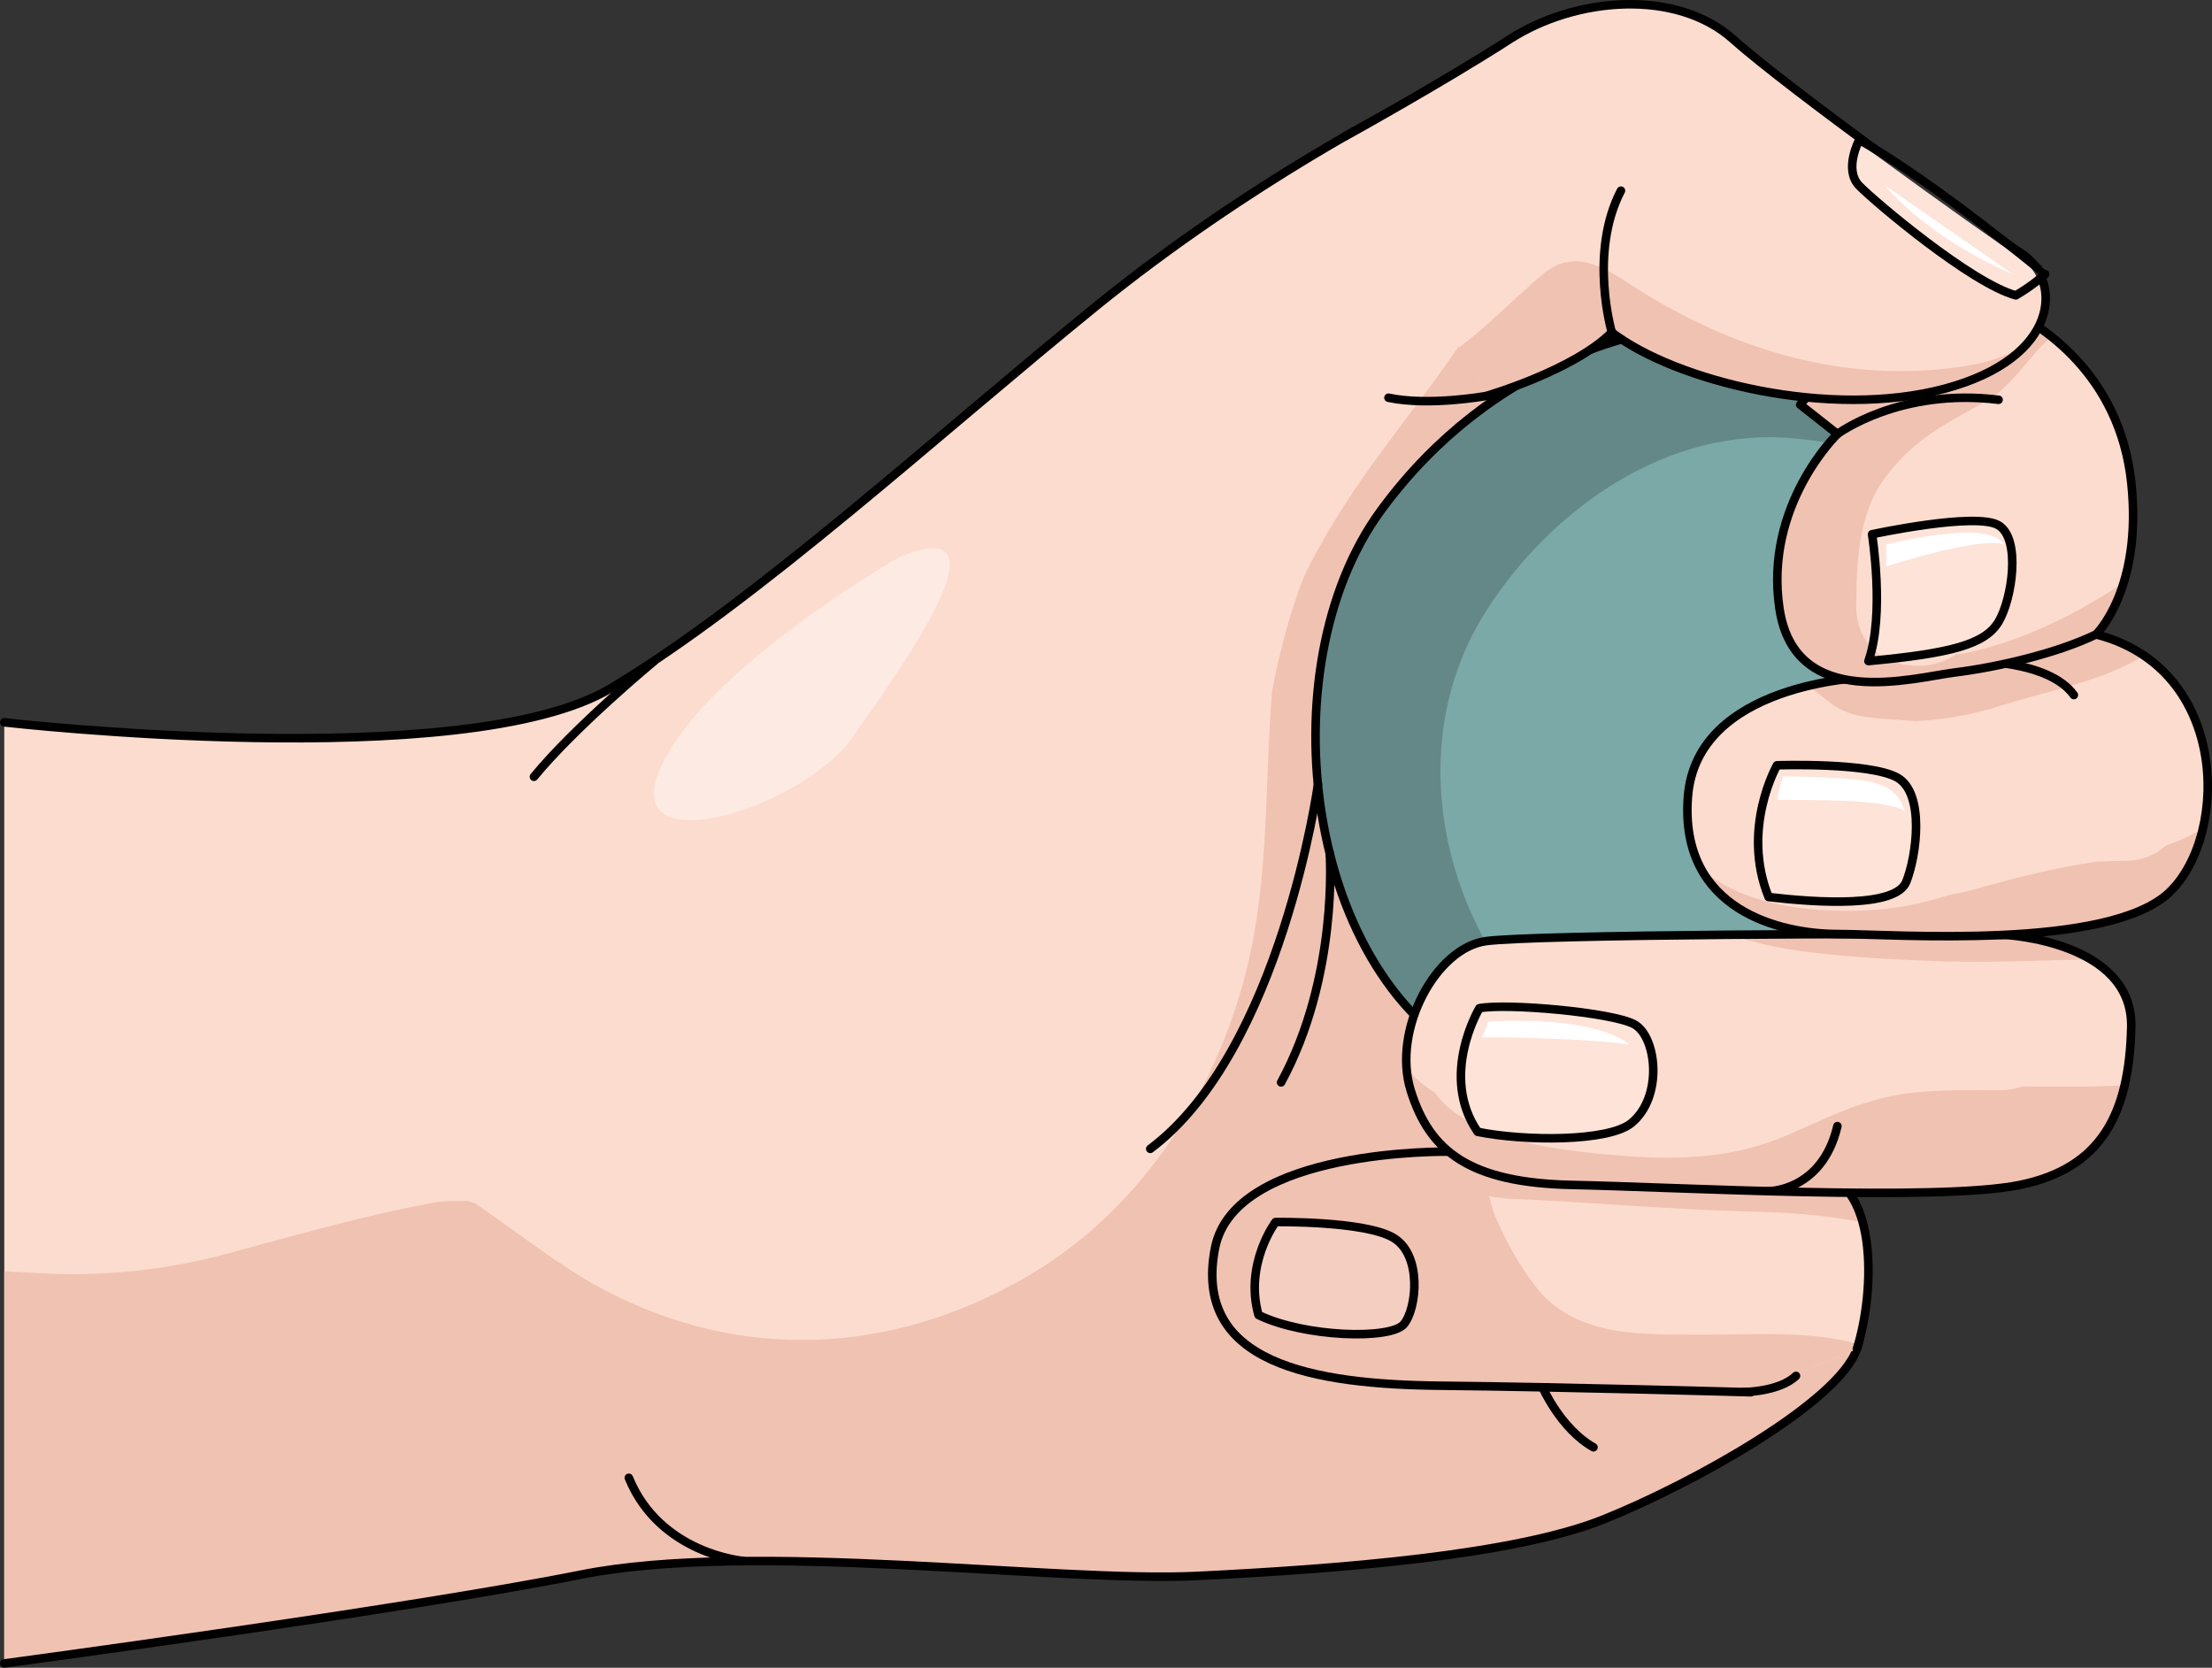<?xml version="1.0" encoding="utf-8"?>
<!-- Generator: Adobe Illustrator 16.0.0, SVG Export Plug-In . SVG Version: 6.00 Build 0)  -->
<!DOCTYPE svg PUBLIC "-//W3C//DTD SVG 1.1//EN" "http://www.w3.org/Graphics/SVG/1.1/DTD/svg11.dtd">
<svg version="1.1" id="Layer_1" xmlns="http://www.w3.org/2000/svg" xmlns:xlink="http://www.w3.org/1999/xlink" x="0px" y="0px"
	 width="259.05px" height="195.293px" viewBox="0 0 259.05 195.293" enable-background="new 0 0 259.05 195.293"
	 xml:space="preserve">
<rect x="0" y="0" width="259.05" height="195.293" fill="#333333" stroke="none"/>
<g>
	<path fill="#FCDCCE" d="M0.5,84.586c0,0,53.96,6.169,70.983-3.965s38.639-29.977,56.879-44.767s36.285-23.768,36.285-23.768
		l28.891,20.326c0,0,33.738,13.237,34.543,19.59s-14.599,93.904-14.599,93.904s6.126,5.83,3.976,12.067s-19.156,15.73-29.645,19.943
		c-10.487,4.214-30.977,5.815-47.596,6.626s-51.983-4.193-72.25-0.14S0.5,194.793,0.5,194.793"/>
	<path fill="#FDEAE2" d="M105.432,65.169c0,0-22.744,12.977-28.033,24.643c-5.289,11.667,16.58,4.873,22.398-3.42
		C105.615,78.1,118.831,59.84,105.432,65.169z"/>
	<path fill="#F0C2B2" d="M213.482,145.907c0,0,15.403-87.552,14.599-93.904s-34.543-19.59-34.543-19.59l-16.285-11.458
		c0.23,5.394-1.02,10.845-3.827,15.539c-5.099,8.524-11.89,15.869-17.035,24.352c-1.373,2.263-2.712,4.563-3.803,6.978
		c-0.101,0.28-0.288,0.781-0.565,1.507c-1.305,3.809-2.303,7.654-3.039,11.579c-0.91,10.947-0.301,21.895-3.02,32.727
		c-3.685,14.688-12.578,28.299-25.888,35.965c-15.718,9.054-33.3,9.904-49.411,1.399c-4.029-2.127-7.63-4.871-11.344-7.489
		c-1.226-0.863-2.468-1.79-3.753-2.629c-0.241-0.079-0.505-0.166-0.778-0.255c-1.149-0.005-2.299,0.022-3.451,0.098
		c-8.387,1.511-16.501,3.867-24.751,6.084c-7.13,1.916-14.522,2.714-21.888,2.283c-1.405-0.082-2.804-0.16-4.2-0.225v45.926
		c0,0,47.201-6.335,67.468-10.389s55.631,0.95,72.25,0.14s37.108-2.412,47.596-6.626c10.488-4.213,27.494-13.706,29.645-19.943
		S213.482,145.907,213.482,145.907z"/>
	<path fill="#F0C2B2" d="M152.667,67.561c0.014-0.021,0.004,0.021-0.029,0.117C154.557,63.09,154.566,63.049,152.667,67.561z"/>
	<path id="changecolor" fill="#7AA9A8" d="M193.538,38.919c0,0-18.405,2.449-31.881,20.945s-8.72,55.088,11.89,64.667
		s57.064-12.734,57.204-50.44S202.167,38.847,193.538,38.919z"/>
	<path opacity="0.2" fill="#050505" d="M179.106,117.637c-10.862-12.447-14.34-31.559-5.051-46.113
		c7.635-11.964,21.287-21.637,36.146-20.181c7.012,0.687,13.022,2.245,18.326,6.695c-6.889-20.879-27.84-19.179-34.99-19.119
		c0,0-18.405,2.449-31.881,20.945s-8.72,55.088,11.89,64.667c4.93,2.291,10.769,2.739,16.799,1.606
		C186.204,124.157,182.394,121.403,179.106,117.637z"/>
	<path fill="none" stroke="#000000" stroke-linecap="round" stroke-linejoin="round" stroke-miterlimit="10" d="M193.538,38.919
		c0,0-18.405,2.449-31.881,20.945s-8.72,55.088,11.89,64.667s57.064-12.734,57.204-50.44S202.167,38.847,193.538,38.919z"/>
	<path fill="none" stroke="#000000" stroke-linecap="round" stroke-linejoin="round" stroke-miterlimit="10" d="M0.5,84.586
		c0,0,53.96,6.169,70.983-3.965s38.639-29.977,56.879-44.767s36.285-23.768,36.285-23.768l28.891,20.326
		c0,0,33.738,13.237,34.543,19.59s-14.599,93.904-14.599,93.904s6.126,5.83,3.976,12.067s-19.156,15.73-29.645,19.943
		c-10.487,4.214-30.977,5.815-47.596,6.626s-51.983-4.193-72.25-0.14S0.5,194.793,0.5,194.793"/>
	<path fill="#FCDCCE" d="M205.037,163.035c0,0-21.469-0.614-36.344-0.768s-29.054-2.575-26.4-16.126
		c2.296-11.728,27.384-11.281,27.384-11.281s39.556,2.176,42.567,2.412c7.821,0.613,7.36,13.955,5.214,20.702"/>
	<path fill="#F0C2B2" d="M170.96,135.899c1.147,1.627,1.924,4.214,4.23,4.311c0.432,0.019,0.836,0.076,1.229,0.151
		c9.623,0.382,19.275,1.299,28.743,1.515c4.236,0.097,8.705,0.42,12.983,1.261c-0.874-3.21-2.688-5.612-5.901-5.864
		c-2.819-0.222-37.646-2.142-42.099-2.387C170.427,135.199,170.7,135.531,170.96,135.899z"/>
	<path fill="#F0C2B2" d="M199.564,156.29c-7.162-0.067-15.153,0.511-19.95-5.912c-1.775-2.377-3.385-5.228-4.52-7.982
		c-0.824-2-1.082-5.081-2.078-7.351c-2.08-0.115-3.34-0.185-3.34-0.185s-25.088-0.446-27.384,11.281
		c-0.42,2.145-0.416,4.009-0.057,5.631c0.653,1.354,1.508,2.653,2.531,3.823c2.09,2.392,4.729,3.906,7.632,4.881
		c4.662,1.313,10.422,1.73,16.294,1.791c14.875,0.153,36.344,0.768,36.344,0.768l12.421-5.061c0.059-0.183,0.114-0.373,0.17-0.565
		C211.866,155.715,204.361,156.336,199.564,156.29z"/>
	<path fill="none" stroke="#000000" stroke-linecap="round" stroke-linejoin="round" stroke-miterlimit="10" d="M205.037,163.035
		c0,0-21.469-0.614-36.344-0.768s-29.054-2.575-26.4-16.126c2.296-11.728,27.384-11.281,27.384-11.281s39.556,2.176,42.567,2.412
		c7.821,0.613,7.36,13.955,5.214,20.702"/>
	<path opacity="0.2" fill="#FFFFFF" d="M149.379,143.102c0,0-3.68,4.907-1.993,10.888c5.367,2.606,15.488,2.913,17.021,1.073
		s2.147-8.127-1.227-10.121S149.379,143.102,149.379,143.102z"/>
	<path fill="none" stroke="#000000" stroke-linecap="round" stroke-linejoin="round" stroke-miterlimit="10" d="M149.379,143.102
		c0,0-3.68,4.907-1.993,10.888c5.367,2.606,15.488,2.913,17.021,1.073s2.147-8.127-1.227-10.121S149.379,143.102,149.379,143.102z"
		/>
	<path fill="#FCDCCE" d="M234.831,109.481c-12.056-0.246-54.924-0.043-60.778,0.722s-11.06,10.35-8.846,17.484
		s6.889,10.824,18.943,11.07s42.808,1.968,52.402,0s12.793-8.364,13.039-18.451S234.831,109.481,234.831,109.481z"/>
	<path fill="#F0C2B2" d="M203.699,109.786c1.925,0.618,3.904,1.06,5.899,1.383c5.268,0.852,12.364,1.232,18.46,1.414
		c5.504,0.164,11.171-0.161,16.794-0.237c-4.317-2.58-10.021-2.864-10.021-2.864c-5.808-0.118-18.766-0.133-31.293-0.03
		C203.589,109.564,203.655,109.67,203.699,109.786z"/>
	<path fill="#F0C2B2" d="M243.825,127.238c-2.33,0.007-4.66,0-6.991-0.018c-0.769,0.282-1.631,0.447-2.6,0.449
		c-4.205,0.009-8.626-0.161-12.766,0.695c-4.475,0.926-8.097,2.818-12.244,4.604c-6.056,2.604-12.357,2.897-18.831,2.402
		c-6.556-0.501-18.121-1.537-22.397-7.438c-1.191-0.766-2.288-1.664-3.251-2.731c0.07,0.849,0.213,1.684,0.462,2.486
		c2.214,7.135,6.889,10.824,18.943,11.07s42.808,1.968,52.402,0c7.222-1.481,10.817-5.473,12.261-11.657
		C247.136,127.159,245.462,127.233,243.825,127.238z"/>
	<path fill="none" stroke="#000000" stroke-linecap="round" stroke-linejoin="round" stroke-miterlimit="10" d="M234.831,109.481
		c-12.056-0.246-54.924-0.043-60.778,0.722s-11.06,10.35-8.846,17.484s6.889,10.824,18.943,11.07s42.808,1.968,52.402,0
		s12.793-8.364,13.039-18.451S234.831,109.481,234.831,109.481z"/>
	<path fill="#FCDCCE" d="M218.309,79.351c0,0-19.624,0.606-20.636,13.959s10.94,16.056,17.507,16.063s31.855,1.943,38.937-4.936
		s6.879-26.906-9.508-30.346C237.729,75.507,225.188,79.351,218.309,79.351z"/>
	<path fill="#F0C2B2" d="M221.471,84.231c0.931,0.063,1.876,0.139,2.826,0.21c3.553-0.175,6.754-0.768,10.204-1.862
		c5.268-1.672,11.341-2.726,16.13-5.535c0.148-0.087,0.294-0.175,0.442-0.263c-1.791-1.219-3.928-2.158-6.465-2.69
		c-6.879,1.416-19.421,5.26-26.3,5.26c0,0-3.002,0.097-6.715,1.007c0.579,0.285,1.15,0.65,1.7,1.125
		C216.024,83.84,217.812,83.979,221.471,84.231z"/>
	<path fill="#F0C2B2" d="M253.608,99.042c-1.146,1.067-2.726,1.754-4.745,1.763c-1.13,0.005-2.229,0.036-3.318,0.085
		c-4.991,0.769-9.396,1.851-14.291,3.247c-0.914,0.261-1.885,0.466-2.875,0.646c-3.237,1.005-6.511,1.709-9.983,1.828
		c-6.715,0.231-13.925-0.549-19.08-4.752c3.373,6.031,11.053,7.508,15.864,7.513c6.566,0.007,31.855,1.943,38.937-4.936
		c1.811-1.759,3.125-4.382,3.827-7.364C256.556,97.865,255.108,98.509,253.608,99.042z"/>
	<path fill="none" stroke="#000000" stroke-linecap="round" stroke-linejoin="round" stroke-miterlimit="10" d="M230.751,77.415
		c0,0,9.122-0.193,12.122,3.973"/>
	<path fill="none" stroke="#000000" stroke-linecap="round" stroke-linejoin="round" stroke-miterlimit="10" d="M218.309,79.351
		c0,0-19.624,0.606-20.636,13.959s10.94,16.056,17.507,16.063s31.855,1.943,38.937-4.936s6.879-26.906-9.508-30.346
		C237.729,75.507,225.188,79.351,218.309,79.351z"/>
	<path fill="#FCDCCE" d="M245.475,74.292c0,0,5.466-5.259,4.12-17.802s-10.449-18.612-15.305-20.636
		c-15.982,1.82-23.468,11.531-23.468,11.531l4.357,3.439c0,0-8.606,8.294-6.785,20.433s15.67,8.092,20.58,7.485
		S240.88,76.517,245.475,74.292z"/>
	<path fill="#F0C2B2" d="M230.294,76.454c-0.394,0.083-0.795,0.119-1.198,0.135c-4.21,2.997-11.749,1.131-11.712-5.612
		c0.027-4.87,0.223-10.668,3.203-14.797c3.355-4.647,7.039-6.433,11.875-9.119c3.259-1.811,4.947-5.241,7.793-7.621
		c-2.164-1.724-4.312-2.896-5.965-3.585c-15.982,1.82-23.468,11.531-23.468,11.531l4.357,3.439c0,0-8.606,8.294-6.785,20.433
		s15.67,8.092,20.58,7.485s11.905-2.227,16.5-4.451c0,0,1.937-1.888,3.221-6.055C243.037,71.983,236.86,75.069,230.294,76.454z"/>
	<path fill="none" stroke="#000000" stroke-linecap="round" stroke-linejoin="round" stroke-miterlimit="10" d="M245.475,74.292
		c0,0,5.466-5.259,4.12-17.802s-10.449-18.612-15.305-20.636c-15.982,1.82-23.468,11.531-23.468,11.531l4.357,3.439
		c0,0-8.606,8.294-6.785,20.433s15.67,8.092,20.58,7.485S240.88,76.517,245.475,74.292z"/>
	<path opacity="0.2" fill="#FFFFFF" d="M208.108,89.616c0,0-4.236,7.378-0.987,15.428c5.871,0.682,14.912,1.244,16.126-1.791
		s2.191-10.371-1.045-12.191S208.108,89.616,208.108,89.616z"/>
	<path fill="none" stroke="#000000" stroke-linecap="round" stroke-linejoin="round" stroke-miterlimit="10" d="M208.108,89.616
		c0,0-4.236,7.378-0.987,15.428c5.871,0.682,14.912,1.244,16.126-1.791s2.191-10.371-1.045-12.191S208.108,89.616,208.108,89.616z"
		/>
	<path opacity="0.2" fill="#FFFFFF" d="M173.254,118.063c0,0-4.734,7.883-0.2,14.476c5.477,1.11,15.302,1.175,17.991-1.019
		c3.772-3.076,2.969-10.191,0.312-11.594C188.698,118.524,176.409,117.455,173.254,118.063z"/>
	<path fill="none" stroke="#000000" stroke-linecap="round" stroke-linejoin="round" stroke-miterlimit="10" d="M173.254,118.063
		c0,0-4.734,7.883-0.2,14.476c5.477,1.11,15.302,1.175,17.991-1.019c3.772-3.076,2.969-10.191,0.312-11.594
		C188.698,118.524,176.409,117.455,173.254,118.063z"/>
	<path fill="none" stroke="#000000" stroke-linecap="round" stroke-linejoin="round" stroke-miterlimit="10" d="M207.121,139.488
		c0,0,6.265,0.026,8.059-7.618"/>
	<path fill="#FCDCCE" d="M174.028,46.372c0,0,10.227-2.947,14.732-7.453c7.453,5.72,25.51,10.225,39.029,6.585
		s13.686-12.687,9.022-15.771c-4.556-3.014-27.255-19.239-33.841-25.133c-6.586-5.893-18.372-5.025-26.172,0
		c-7.8,5.027-19.306,11.396-19.306,11.396"/>
	<path fill="#F0C2B2" d="M230.983,42.729c-13.493,2.358-26.358-1.152-37.92-8.074c-4.211-2.521-8.077-6.223-12.5-2.449
		c-3.277,2.796-6.256,5.894-9.688,8.483l3.153,5.684c0,0,10.227-2.947,14.732-7.453c7.453,5.72,25.51,10.225,39.029,6.585
		c4.646-1.251,7.715-3.141,9.553-5.207C235.377,41.518,233.141,42.352,230.983,42.729z"/>
	<path fill="none" stroke="#000000" stroke-linecap="round" stroke-linejoin="round" stroke-miterlimit="10" d="M157.494,15.996
		c0,0,11.506-6.368,19.306-11.396c7.8-5.025,19.586-5.893,26.172,0c6.586,5.894,29.285,22.119,33.841,25.133
		c4.663,3.084,4.497,12.131-9.022,15.771s-31.576-0.865-39.029-6.585c-4.506,4.506-14.732,7.453-14.732,7.453
		s-6.676,1.213-11.425,0.205"/>
	<path opacity="0.2" fill="#FFFFFF" d="M217.742,16.374c0,0-1.869,3.48,0,5.387s13.105,11.401,18.335,12.825
		c2.08-1.213,3.431-2.479,3.431-2.479S226.619,21.388,217.742,16.374z"/>
	<path fill="none" stroke="#000000" stroke-linecap="round" stroke-linejoin="round" stroke-miterlimit="10" d="M217.742,16.374
		c0,0-1.869,3.48,0,5.387s13.105,11.401,18.335,12.825c2.08-1.213,3.431-2.479,3.431-2.479S226.619,21.388,217.742,16.374z"/>
	<path fill="none" stroke="#000000" stroke-linecap="round" stroke-linejoin="round" stroke-miterlimit="10" d="M188.761,38.919
		c0,0-2.726-9.299,1.07-16.59"/>
	<path fill="none" stroke="#000000" stroke-linecap="round" stroke-linejoin="round" stroke-miterlimit="10" d="M87.023,182.783
		c0,0-9.733-0.813-13.382-9.729"/>
	<path fill="none" stroke="#000000" stroke-linecap="round" stroke-linejoin="round" stroke-miterlimit="10" d="M76.612,77.414
		c0,0-9.229,7.634-14.082,13.547"/>
	<path fill="none" stroke="#000000" stroke-linecap="round" stroke-linejoin="round" stroke-miterlimit="10" d="M154.348,91.859
		c0,0-4.315,31.202-19.641,42.672"/>
	<path fill="none" stroke="#000000" stroke-linecap="round" stroke-linejoin="round" stroke-miterlimit="10" d="M155.728,99.927
		c0,0,1.057,14.403-5.696,26.822"/>
	<path fill="none" stroke="#000000" stroke-linecap="round" stroke-linejoin="round" stroke-miterlimit="10" d="M215.18,50.825
		c0,0,7.249-5.435,18.875-4.011"/>
	<path opacity="0.2" fill="#FFFFFF" d="M219.238,62.563c0,0,1.511,9.413-0.424,14.851c9.691-0.904,13.655-1.96,15.24-4.603
		s2.643-9.713,0-11.298S219.238,62.563,219.238,62.563z"/>
	<path fill="none" stroke="#000000" stroke-linecap="round" stroke-linejoin="round" stroke-miterlimit="10" d="M219.238,62.563
		c0,0,1.511,9.413-0.424,14.851c9.691-0.904,13.655-1.96,15.24-4.603s2.643-9.713,0-11.298S219.238,62.563,219.238,62.563z"/>
	<path fill="none" stroke="#000000" stroke-linecap="round" stroke-linejoin="round" stroke-miterlimit="10" d="M204.165,163.011
		c0,0,4.177-0.001,6.167-1.896"/>
	<path fill="#FFFFFF" d="M220.658,21.649l15.07,10.452C235.729,32.102,226.654,28.537,220.658,21.649z"/>
	<path fill="none" stroke="#000000" stroke-linecap="round" stroke-linejoin="round" stroke-miterlimit="10" d="M180.647,162.452
		c0,0,2.141,4.873,5.967,7.025"/>
	<path fill="#FFFFFF" d="M220.905,63.764v2.578c0,0,10.74-3.555,13.783-2.578C232.87,60.655,220.905,63.764,220.905,63.764z"/>
	<path fill="#FFFFFF" d="M208.784,90.919c0,0-0.568,2.014-0.643,2.73c3.731,0.09,12.328-0.179,14.925,1.299
		c-0.851-3-3.611-3.582-7.462-3.806S208.784,90.919,208.784,90.919z"/>
	<path fill="#FFFFFF" d="M190.783,122.333c0,0-3.127-3.409-16.484-2.7c-0.386,1.205-0.771,1.832-0.771,1.832
		S185.385,121.466,190.783,122.333z"/>
</g>
</svg>
